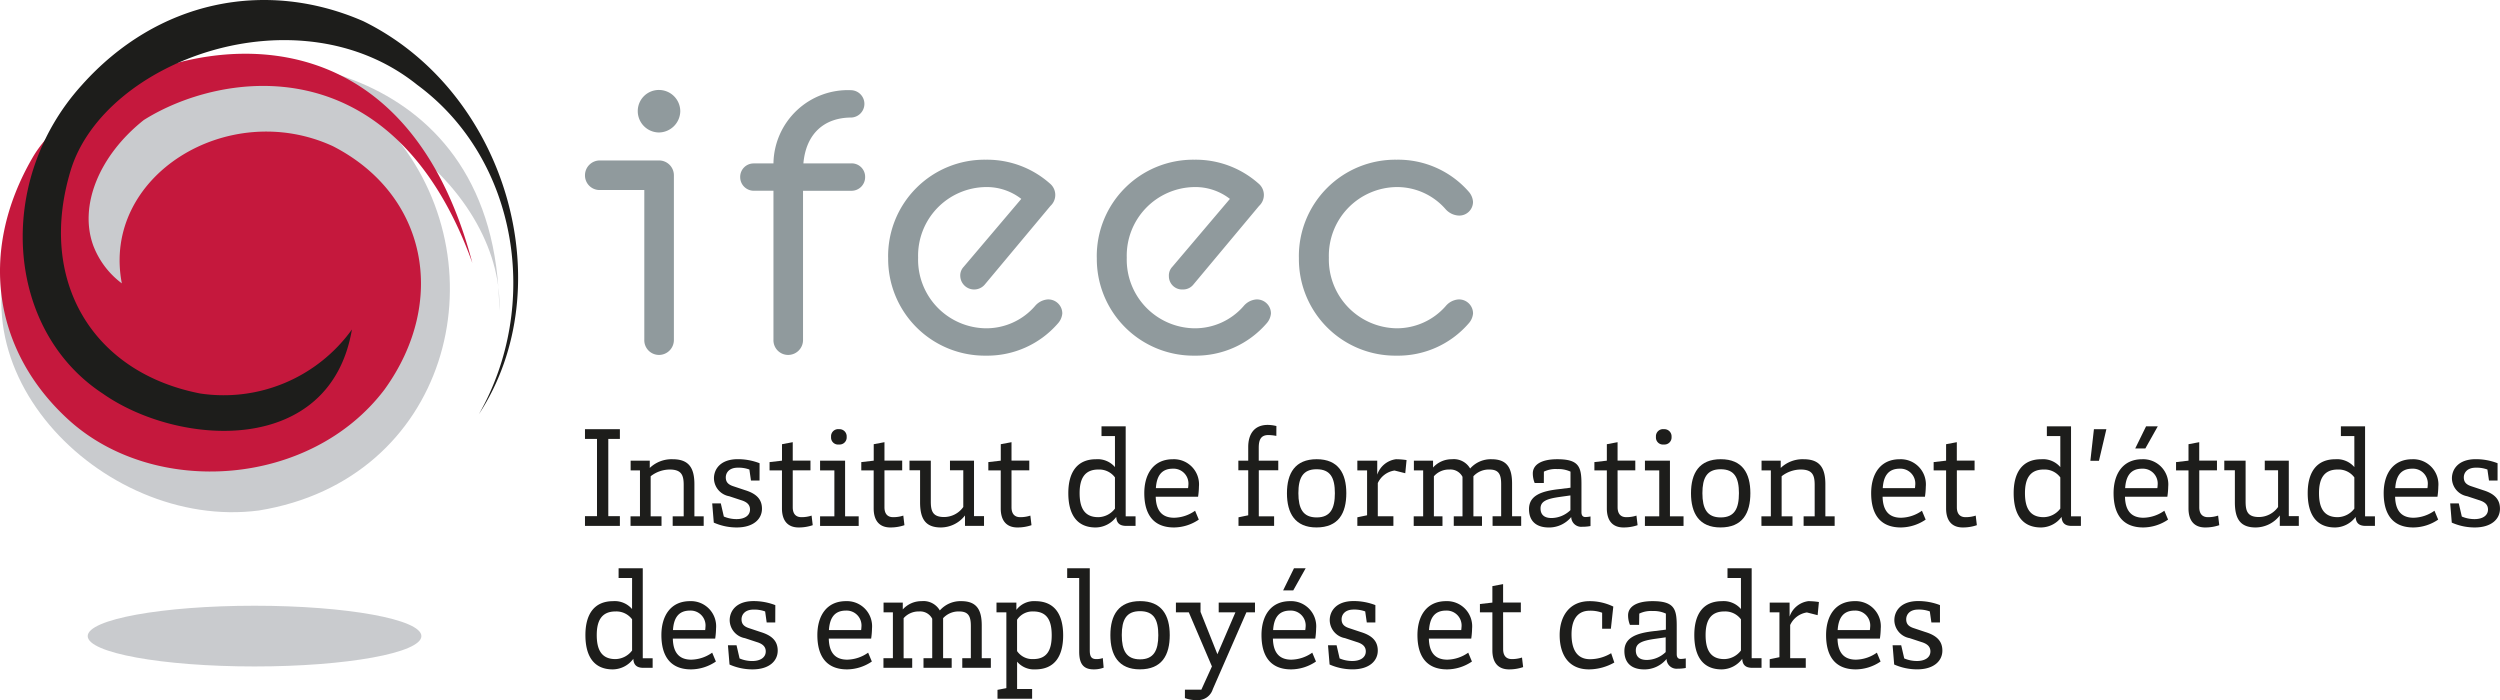 <svg xmlns="http://www.w3.org/2000/svg" viewBox="0 0 247.014 69.178"><defs><style>.cls-1{fill:#1d1d1b;}.cls-2{fill:#c9cbce;}.cls-3{fill:#c5183d;}.cls-4{fill:#909a9d;}</style></defs><g id="Calque_1" data-name="Calque 1"><polygon class="cls-1" points="57.799 51 58.987 51 58.987 43.367 57.799 43.367 57.799 42.406 61.248 42.406 61.248 43.367 60.103 43.367 60.103 51 61.248 51 61.248 51.961 57.799 51.961 57.799 51"/><path class="cls-1" d="M62.3,51.014h.933V46.477H62.31v-.961H64.2v.72a3.119,3.119,0,0,1,2.262-.861c1.583,0,2.149.834,2.149,2.473v3.166h.918v.947H66.465v-.947h1.088V47.933c0-.947-.184-1.541-1.385-1.541a3.093,3.093,0,0,0-1.879.665v3.957h1.073v.947H62.3Z"/><path class="cls-1" d="M75.046,47.48H74.2l-.156-1.088a3.089,3.089,0,0,0-1.144-.183c-.848,0-1.188.494-1.188.96s.241.722.792.891l1.1.367c1.061.326,1.683.849,1.683,1.838s-.806,1.851-2.5,1.851a5.59,5.59,0,0,1-2.261-.479l-.156-1.9h.849l.3,1.3a3.21,3.21,0,0,0,1.258.254c.778,0,1.329-.339,1.329-.947,0-.5-.339-.763-.905-.933l-1.159-.382a1.827,1.827,0,0,1-1.5-1.767c0-.9.637-1.893,2.361-1.893a5.941,5.941,0,0,1,2.148.4Z"/><path class="cls-1" d="M78.327,50.124c0,.58.254.975.862.975a3.159,3.159,0,0,0,1-.155l.113.947a4.245,4.245,0,0,1-1.385.225c-1.174,0-1.655-.777-1.655-1.88V46.477H76.037v-.819l1.229-.142V43.89l1.061-.2v1.823h1.752v.961H78.327Z"/><path class="cls-1" d="M82.116,43.169a.7.7,0,0,1,.777-.763.711.711,0,0,1,.763.763.7.7,0,0,1-.763.75.691.691,0,0,1-.777-.75m-1.088,7.845h1.413V46.477H81.028v-.961H83.5v5.5h1.343v.947H81.028Z"/><path class="cls-1" d="M87.389,50.124c0,.58.254.975.862.975a3.159,3.159,0,0,0,1-.155l.112.947a4.236,4.236,0,0,1-1.385.225c-1.173,0-1.654-.777-1.654-1.88V46.477H85.1v-.819l1.229-.142V43.89l1.061-.2v1.823h1.752v.961H87.389Z"/><path class="cls-1" d="M96.238,51h.989v.961h-1.88V50.929a3.026,3.026,0,0,1-2.389,1.187c-1.5,0-2.049-.834-2.049-2.487V46.463H89.862v-.947h2.107v4.029c0,.946.183,1.54,1.314,1.54a2.337,2.337,0,0,0,1.895-.99V46.463H93.863v-.947h2.375Z"/><path class="cls-1" d="M99.943,50.124c0,.58.254.975.862.975a3.168,3.168,0,0,0,1-.155l.112.947a4.236,4.236,0,0,1-1.385.225c-1.173,0-1.654-.777-1.654-1.88V46.477H97.653v-.819l1.229-.142V43.89l1.061-.2v1.823H101.7v.961H99.943Z"/><path class="cls-1" d="M108.51,51.1a2.11,2.11,0,0,0,1.654-.848V47.17a1.933,1.933,0,0,0-1.64-.778c-1.414,0-1.852.975-1.852,2.332s.41,2.375,1.838,2.375m1.654-8.014h-1.329v-.961h2.389v8.89h.975v.947h-.919c-.679,0-.961-.311-.989-.89a2.562,2.562,0,0,1-2.035,1.046c-1.852,0-2.7-1.286-2.7-3.393,0-2.049.863-3.349,2.743-3.349a2.256,2.256,0,0,1,1.866.777Z"/><path class="cls-1" d="M117.387,48.23a2,2,0,0,0,.029-.282,1.472,1.472,0,0,0-1.527-1.64c-1.2,0-1.611.819-1.681,1.922Zm.693,2.233.368.876a4.413,4.413,0,0,1-2.446.777c-2.134,0-2.94-1.413-2.94-3.391,0-1.866.891-3.35,2.827-3.35a2.485,2.485,0,0,1,2.572,2.713,7.448,7.448,0,0,1-.084.99h-4.185c.029,1.272.538,2.078,1.825,2.078a3.686,3.686,0,0,0,2.063-.693"/><path class="cls-1" d="M126.11,43.07a4.422,4.422,0,0,0-.791-.084c-.735,0-.948.466-.948,1.258v1.272H126.3v.947h-1.924v4.551h1.513v.947h-3.519v-.848l.961-.2V46.463h-.975v-.947h.975V44.173c0-1.173.509-2.191,1.937-2.191a3.74,3.74,0,0,1,.847.113Z"/><path class="cls-1" d="M131.893,48.738c0-1.512-.424-2.374-1.81-2.374-1.356,0-1.795.862-1.795,2.361,0,1.526.452,2.4,1.81,2.4s1.795-.89,1.795-2.389m1.13-.013c0,1.992-.777,3.392-2.953,3.392-2.106,0-2.912-1.4-2.912-3.379s.806-3.363,2.94-3.363,2.925,1.4,2.925,3.35"/><path class="cls-1" d="M134.113,45.516h1.966V46.9a2.262,2.262,0,0,1,1.851-1.526,7.021,7.021,0,0,1,1.046.084l-.128,1.3-1.059-.268a2.167,2.167,0,0,0-1.655,1.243v3.279h1.541v.947h-3.562v-.847l.962-.2V46.477h-.962Z"/><path class="cls-1" d="M139.682,51.014h.934V46.477H139.7v-.961h1.893v.678a2.475,2.475,0,0,1,1.866-.819,1.86,1.86,0,0,1,1.8.918,2.714,2.714,0,0,1,2.121-.918c1.512,0,2.021.848,2.021,2.4v3.237h.9v.947h-2.826v-.947h.848V47.848c0-.947-.212-1.456-1.159-1.456a2.068,2.068,0,0,0-1.583.665v3.957h.848v.947H143.64v-.947h.863v-3.9a1.333,1.333,0,0,0-1.3-.721,1.963,1.963,0,0,0-1.526.665v3.957h.848v.947h-2.842Z"/><path class="cls-1" d="M153.3,51.184a2.73,2.73,0,0,0,1.866-.777V48.951l-1.1.155c-1.272.184-1.852.438-1.852,1.13,0,.58.325.948,1.088.948m-.763-3.463h-.905a2.516,2.516,0,0,1-.183-.947c0-.82.776-1.4,2.417-1.4,2.134,0,2.389.748,2.389,2.431v2.8c0,.354.155.481.4.481a2.818,2.818,0,0,0,.494-.057v.947a4.112,4.112,0,0,1-.806.071.991.991,0,0,1-1.1-.961,2.827,2.827,0,0,1-2.205,1.032c-1.315,0-1.965-.692-1.965-1.81,0-1.328,1.173-1.78,2.968-1.978l1.131-.141V46.6a2.846,2.846,0,0,0-1.3-.254,2.684,2.684,0,0,0-1.329.254Z"/><path class="cls-1" d="M159.829,50.124c0,.58.253.975.862.975a3.164,3.164,0,0,0,1-.155l.112.947a4.231,4.231,0,0,1-1.385.225c-1.173,0-1.653-.777-1.653-1.88V46.477h-1.23v-.819l1.23-.142V43.89l1.06-.2v1.823h1.752v.961h-1.752Z"/><path class="cls-1" d="M163.618,43.169a.7.7,0,0,1,.777-.763.711.711,0,0,1,.764.763.7.7,0,0,1-.764.75.691.691,0,0,1-.777-.75m-1.089,7.845h1.414V46.477h-1.414v-.961H165v5.5h1.343v.947h-3.817Z"/><path class="cls-1" d="M171.817,48.738c0-1.512-.424-2.374-1.81-2.374-1.357,0-1.8.862-1.8,2.361,0,1.526.453,2.4,1.809,2.4,1.372,0,1.8-.89,1.8-2.389m1.13-.013c0,1.992-.777,3.392-2.954,3.392-2.106,0-2.912-1.4-2.912-3.379s.806-3.363,2.94-3.363c2.149,0,2.926,1.4,2.926,3.35"/><path class="cls-1" d="M174.037,51.014h.933V46.477h-.919v-.961h1.894v.72a3.118,3.118,0,0,1,2.262-.861c1.583,0,2.149.834,2.149,2.473v3.166h.918v.947h-3.067v-.947H179.3V47.933c0-.947-.185-1.541-1.386-1.541a3.09,3.09,0,0,0-1.879.665v3.957h1.074v.947h-3.068Z"/><path class="cls-1" d="M189.206,48.23a1.99,1.99,0,0,0,.028-.282,1.472,1.472,0,0,0-1.527-1.64c-1.2,0-1.611.819-1.681,1.922Zm.692,2.233.368.876a4.412,4.412,0,0,1-2.445.777c-2.135,0-2.94-1.413-2.94-3.391,0-1.866.891-3.35,2.826-3.35a2.485,2.485,0,0,1,2.572,2.713,7.284,7.284,0,0,1-.084.99h-4.184c.029,1.272.538,2.078,1.825,2.078a3.683,3.683,0,0,0,2.062-.693"/><path class="cls-1" d="M193.349,50.124c0,.58.255.975.862.975a3.168,3.168,0,0,0,1-.155l.113.947a4.245,4.245,0,0,1-1.385.225c-1.174,0-1.654-.777-1.654-1.88V46.477h-1.23v-.819l1.23-.142V43.89l1.06-.2v1.823H195.1v.961h-1.752Z"/><path class="cls-1" d="M201.915,51.1a2.112,2.112,0,0,0,1.655-.848V47.17a1.933,1.933,0,0,0-1.64-.778c-1.413,0-1.852.975-1.852,2.332s.41,2.375,1.837,2.375m1.655-8.014h-1.329v-.961h2.388v8.89h.976v.947h-.919c-.679,0-.962-.311-.99-.89a2.56,2.56,0,0,1-2.034,1.046c-1.852,0-2.7-1.286-2.7-3.393,0-2.049.862-3.349,2.743-3.349a2.255,2.255,0,0,1,1.866.777Z"/><polygon class="cls-1" points="207.388 45.53 206.54 45.53 206.892 42.406 208.122 42.406 207.388 45.53"/><path class="cls-1" d="M213.2,42.124l-1.23,2.19h-1l1.074-2.19Zm-.042,6.106a2.137,2.137,0,0,0,.027-.282,1.471,1.471,0,0,0-1.526-1.64c-1.2,0-1.612.819-1.682,1.922Zm.692,2.233.368.876a4.412,4.412,0,0,1-2.445.777c-2.135,0-2.94-1.413-2.94-3.391,0-1.866.89-3.35,2.826-3.35a2.485,2.485,0,0,1,2.572,2.713,7.281,7.281,0,0,1-.085.99H209.96c.028,1.272.538,2.078,1.823,2.078a3.687,3.687,0,0,0,2.064-.693"/><path class="cls-1" d="M217.3,50.124c0,.58.255.975.862.975a3.159,3.159,0,0,0,1-.155l.114.947a4.252,4.252,0,0,1-1.386.225c-1.174,0-1.654-.777-1.654-1.88V46.477h-1.23v-.819l1.23-.142V43.89l1.06-.2v1.823h1.753v.961H217.3Z"/><path class="cls-1" d="M226.146,51h.99v.961h-1.879V50.929a3.031,3.031,0,0,1-2.39,1.187c-1.5,0-2.049-.834-2.049-2.487V46.463h-1.046v-.947h2.106v4.029c0,.946.184,1.54,1.314,1.54a2.333,2.333,0,0,0,1.894-.99V46.463h-1.314v-.947h2.374Z"/><path class="cls-1" d="M230.968,51.1a2.11,2.11,0,0,0,1.654-.848V47.17a1.931,1.931,0,0,0-1.64-.778c-1.413,0-1.852.975-1.852,2.332s.41,2.375,1.838,2.375m1.654-8.014h-1.329v-.961h2.389v8.89h.975v.947h-.919c-.679,0-.961-.311-.989-.89a2.562,2.562,0,0,1-2.035,1.046c-1.851,0-2.7-1.286-2.7-3.393,0-2.049.863-3.349,2.743-3.349a2.253,2.253,0,0,1,1.866.777Z"/><path class="cls-1" d="M239.846,48.23a2.137,2.137,0,0,0,.027-.282,1.471,1.471,0,0,0-1.526-1.64c-1.2,0-1.612.819-1.682,1.922Zm.692,2.233.368.876a4.412,4.412,0,0,1-2.445.777c-2.135,0-2.94-1.413-2.94-3.391,0-1.866.89-3.35,2.826-3.35a2.485,2.485,0,0,1,2.572,2.713,7.448,7.448,0,0,1-.084.99h-4.184c.028,1.272.538,2.078,1.824,2.078a3.686,3.686,0,0,0,2.063-.693"/><path class="cls-1" d="M246.773,47.48h-.847l-.156-1.088a3.1,3.1,0,0,0-1.145-.183c-.848,0-1.187.494-1.187.96s.24.722.79.891l1.1.367c1.061.326,1.683.849,1.683,1.838s-.806,1.851-2.5,1.851a5.592,5.592,0,0,1-2.262-.479l-.156-1.9h.848l.3,1.3a3.206,3.206,0,0,0,1.258.254c.777,0,1.329-.339,1.329-.947,0-.5-.34-.763-.905-.933l-1.159-.382a1.827,1.827,0,0,1-1.5-1.767c0-.9.637-1.893,2.362-1.893a5.941,5.941,0,0,1,2.148.4Z"/><path class="cls-1" d="M60.8,65.122a2.11,2.11,0,0,0,1.654-.848V61.192a1.932,1.932,0,0,0-1.639-.777c-1.414,0-1.853.975-1.853,2.332s.41,2.375,1.838,2.375m1.654-8.014H61.121v-.962h2.388v8.891h.976v.947h-.919c-.678,0-.961-.311-.99-.891a2.555,2.555,0,0,1-2.034,1.046c-1.852,0-2.7-1.286-2.7-3.392,0-2.049.862-3.349,2.742-3.349a2.255,2.255,0,0,1,1.866.777Z"/><path class="cls-1" d="M69.674,62.253a2.179,2.179,0,0,0,.028-.283,1.473,1.473,0,0,0-1.526-1.641c-1.2,0-1.612.821-1.682,1.924Zm.693,2.233.367.876a4.407,4.407,0,0,1-2.445.777c-2.134,0-2.94-1.413-2.94-3.392,0-1.866.89-3.35,2.827-3.35a2.487,2.487,0,0,1,2.573,2.714,7.415,7.415,0,0,1-.085.989H66.48c.028,1.273.537,2.078,1.823,2.078a3.688,3.688,0,0,0,2.064-.692"/><path class="cls-1" d="M76.6,61.5h-.848L75.6,60.415a3.09,3.09,0,0,0-1.145-.184c-.847,0-1.187.495-1.187.961s.241.721.792.891l1.1.367c1.061.326,1.682.848,1.682,1.837s-.8,1.852-2.5,1.852a5.587,5.587,0,0,1-2.261-.48l-.156-1.9h.849l.3,1.3a3.192,3.192,0,0,0,1.258.254c.777,0,1.329-.339,1.329-.947,0-.494-.339-.763-.905-.932l-1.159-.382a1.827,1.827,0,0,1-1.5-1.767c0-.9.637-1.894,2.36-1.894a5.942,5.942,0,0,1,2.149.4Z"/><path class="cls-1" d="M85.084,62.253a2.179,2.179,0,0,0,.028-.283,1.473,1.473,0,0,0-1.527-1.641c-1.2,0-1.611.821-1.682,1.924Zm.692,2.233.368.876a4.409,4.409,0,0,1-2.445.777c-2.134,0-2.94-1.413-2.94-3.392,0-1.866.89-3.35,2.826-3.35a2.486,2.486,0,0,1,2.573,2.714,7.252,7.252,0,0,1-.085.989H81.889c.029,1.273.538,2.078,1.824,2.078a3.683,3.683,0,0,0,2.063-.692"/><path class="cls-1" d="M87.29,65.037h.933V60.5H87.3v-.961H89.2v.677a2.472,2.472,0,0,1,1.866-.819,1.858,1.858,0,0,1,1.794.919,2.715,2.715,0,0,1,2.121-.919c1.513,0,2.021.848,2.021,2.4v3.237h.9v.947H95.078v-.947h.847V61.871c0-.947-.211-1.456-1.158-1.456a2.068,2.068,0,0,0-1.583.664v3.958h.848v.947H91.247v-.947h.862v-3.9a1.333,1.333,0,0,0-1.3-.721,1.964,1.964,0,0,0-1.526.664v3.958h.848v.947H87.29Z"/><path class="cls-1" d="M102.092,60.415a1.818,1.818,0,0,0-1.6.82V64.33a1.824,1.824,0,0,0,1.6.791c1.427,0,1.823-.989,1.823-2.345s-.382-2.361-1.823-2.361m-3.534,8.622v-.876l.876-.17V60.5h-.975v-.96h1.965v.72a2.171,2.171,0,0,1,1.865-.862c1.895,0,2.757,1.287,2.757,3.379,0,2.049-.834,3.363-2.757,3.363a2.193,2.193,0,0,1-1.794-.763v2.7h1.484v.961Z"/><path class="cls-1" d="M106.63,57.108h-1.187v-.962h2.233v8.113c0,.608.156.863.65.863a1.889,1.889,0,0,0,.636-.1l.085.947a2.687,2.687,0,0,1-.989.169c-1.1,0-1.428-.664-1.428-1.766Z"/><path class="cls-1" d="M114.447,62.761c0-1.513-.424-2.375-1.809-2.375-1.357,0-1.8.862-1.8,2.361,0,1.527.452,2.4,1.809,2.4s1.8-.891,1.8-2.389m1.131-.014c0,1.993-.778,3.392-2.954,3.392-2.106,0-2.912-1.4-2.912-3.378s.806-3.364,2.94-3.364,2.926,1.4,2.926,3.35"/><path class="cls-1" d="M117.078,68.146H118.7l1.046-2.3L117.46,60.5h-1.273v-.96h2.432v.918l1.668,4.184,1.78-4.142h-1.653v-.96H124v.96h-.849l-3.321,7.6a1.532,1.532,0,0,1-1.555,1.074,3.114,3.114,0,0,1-1.2-.2Z"/><path class="cls-1" d="M129.008,56.146l-1.229,2.191h-1l1.075-2.191Zm-.042,6.107A2.192,2.192,0,0,0,129,61.97a1.473,1.473,0,0,0-1.527-1.641c-1.2,0-1.611.821-1.682,1.924Zm.693,2.233.367.876a4.407,4.407,0,0,1-2.445.777c-2.134,0-2.939-1.413-2.939-3.392,0-1.866.889-3.35,2.826-3.35a2.487,2.487,0,0,1,2.573,2.714,7.252,7.252,0,0,1-.085.989h-4.184c.029,1.273.537,2.078,1.823,2.078a3.688,3.688,0,0,0,2.064-.692"/><path class="cls-1" d="M135.894,61.5h-.848l-.156-1.088a3.1,3.1,0,0,0-1.145-.184c-.848,0-1.187.495-1.187.961s.24.721.791.891l1.1.367c1.061.326,1.683.848,1.683,1.837s-.806,1.852-2.5,1.852a5.584,5.584,0,0,1-2.261-.48l-.156-1.9h.847l.3,1.3a3.189,3.189,0,0,0,1.258.254c.777,0,1.329-.339,1.329-.947,0-.494-.34-.763-.905-.932l-1.159-.382a1.827,1.827,0,0,1-1.5-1.767c0-.9.637-1.894,2.361-1.894a5.951,5.951,0,0,1,2.149.4Z"/><path class="cls-1" d="M144.376,62.253a2.192,2.192,0,0,0,.029-.283,1.473,1.473,0,0,0-1.527-1.641c-1.2,0-1.611.821-1.682,1.924Zm.693,2.233.367.876a4.407,4.407,0,0,1-2.445.777c-2.135,0-2.94-1.413-2.94-3.392,0-1.866.89-3.35,2.827-3.35a2.487,2.487,0,0,1,2.572,2.714,7.418,7.418,0,0,1-.084.989h-4.185c.029,1.273.538,2.078,1.824,2.078a3.688,3.688,0,0,0,2.064-.692"/><path class="cls-1" d="M148.519,64.146c0,.58.254.975.863.975a3.19,3.19,0,0,0,1-.154l.112.946a4.236,4.236,0,0,1-1.386.226c-1.172,0-1.653-.777-1.653-1.88V60.5h-1.23V59.68l1.23-.141V57.913l1.06-.2v1.824h1.753v.96h-1.753Z"/><path class="cls-1" d="M159.192,64.542l.311.919a5.131,5.131,0,0,1-2.5.678c-2.049,0-2.9-1.5-2.9-3.392,0-1.837.948-3.349,2.954-3.349a5.329,5.329,0,0,1,2.347.536l-.241,2.191H158.3V60.542a3.257,3.257,0,0,0-1.23-.2c-1.286,0-1.794,1-1.794,2.332,0,1.371.452,2.46,1.837,2.46a4.078,4.078,0,0,0,2.078-.594"/><path class="cls-1" d="M162.713,65.207a2.734,2.734,0,0,0,1.866-.778V62.972l-1.1.156c-1.271.185-1.851.439-1.851,1.131,0,.58.325.948,1.088.948m-.763-3.464h-.905a2.488,2.488,0,0,1-.184-.946c0-.821.777-1.4,2.417-1.4,2.134,0,2.389.749,2.389,2.432v2.8c0,.353.156.48.4.48a2.818,2.818,0,0,0,.494-.056V66a4.1,4.1,0,0,1-.8.07.992.992,0,0,1-1.1-.961,2.823,2.823,0,0,1-2.2,1.032c-1.316,0-1.965-.692-1.965-1.81,0-1.328,1.172-1.78,2.967-1.978l1.132-.14V60.627a2.835,2.835,0,0,0-1.3-.254,2.669,2.669,0,0,0-1.328.254Z"/><path class="cls-1" d="M170.361,65.122a2.112,2.112,0,0,0,1.654-.848V61.192a1.932,1.932,0,0,0-1.64-.777c-1.413,0-1.852.975-1.852,2.332s.41,2.375,1.838,2.375m1.654-8.014h-1.329v-.962h2.389v8.891h.975v.947h-.919c-.679,0-.961-.311-.989-.891a2.561,2.561,0,0,1-2.035,1.046c-1.852,0-2.7-1.286-2.7-3.392,0-2.049.862-3.349,2.743-3.349a2.253,2.253,0,0,1,1.866.777Z"/><path class="cls-1" d="M174.857,59.539h1.965v1.385a2.268,2.268,0,0,1,1.851-1.527,6.972,6.972,0,0,1,1.046.085l-.127,1.3-1.06-.269a2.167,2.167,0,0,0-1.653,1.244v3.279h1.541v.946h-3.563v-.847l.961-.2V60.5h-.961Z"/><path class="cls-1" d="M184.752,62.253a2.192,2.192,0,0,0,.029-.283,1.473,1.473,0,0,0-1.527-1.641c-1.2,0-1.611.821-1.682,1.924Zm.693,2.233.367.876a4.407,4.407,0,0,1-2.445.777c-2.134,0-2.94-1.413-2.94-3.392,0-1.866.89-3.35,2.827-3.35a2.487,2.487,0,0,1,2.573,2.714,7.418,7.418,0,0,1-.084.989h-4.185c.029,1.273.537,2.078,1.823,2.078a3.688,3.688,0,0,0,2.064-.692"/><path class="cls-1" d="M191.679,61.5h-.847l-.156-1.088a3.093,3.093,0,0,0-1.145-.184c-.848,0-1.187.495-1.187.961s.24.721.792.891l1.1.367c1.059.326,1.681.848,1.681,1.837s-.806,1.852-2.5,1.852a5.6,5.6,0,0,1-2.262-.48l-.156-1.9h.85l.3,1.3a3.192,3.192,0,0,0,1.258.254c.778,0,1.329-.339,1.329-.947,0-.494-.34-.763-.905-.932l-1.159-.382a1.827,1.827,0,0,1-1.5-1.767c0-.9.637-1.894,2.36-1.894a5.937,5.937,0,0,1,2.148.4Z"/><path class="cls-2" d="M49.331,30.711c.277-5.284-2.841-12.069-10.1-17C49.579,26.562,44.3,47.4,25.579,50.44,9.978,52.479-6.44,35.719,2.819,20.78s8.8-10.642,15.052-13.639c7.288-3,31.265-1.3,31.46,23.57"/><path class="cls-3" d="M3.226,15.559C-2.293,25.068-.487,34.877,6.789,41.491c8.475,7.7,23.885,6.656,31.2-3,6.271-8.686,4.232-19.269-5.1-24.049C22.506,9.668,10,17.413,12.039,28a8.382,8.382,0,0,1-2.824-3.737C7.79,20.348,9.761,15.4,14.2,11.865,21.713,7.114,38.839,4.17,46.673,25.983,38.39-5.469,8.9,5.786,3.226,15.559"/><path class="cls-1" d="M35.884,2.088C26.263-2.1,15.564.014,8.065,8.429-.5,17.9.544,32.6,10.162,38.894c7.48,5.243,22.453,6.273,24.61-6.337a15.617,15.617,0,0,1-14.983,6.324C9.1,36.8,3.689,27.7,6.984,16.836S29.471-1.055,41.223,8.384c10.037,7.388,12.2,21.865,6.092,32.544,8.275-12.613,2.77-31.88-11.431-38.84"/><path class="cls-2" d="M41.635,62.85c0,1.655-7.379,3-16.484,3s-16.485-1.341-16.485-3,7.381-3,16.485-3,16.484,1.343,16.484,3"/><path class="cls-4" d="M63.015,10.989a2.083,2.083,0,0,1,2.1-2.1,2.11,2.11,0,0,1,2.1,2.1,2.137,2.137,0,0,1-2.1,2.1,2.109,2.109,0,0,1-2.1-2.1"/><path class="cls-4" d="M65.118,15.854c-.007,0-.012,0-.018,0s-.012,0-.019,0H59.26A1.465,1.465,0,0,0,57.8,17.315a1.442,1.442,0,0,0,1.461,1.461h4.4V33.569a1.452,1.452,0,0,0,1.461,1.5,1.476,1.476,0,0,0,1.462-1.5V17.315a1.466,1.466,0,0,0-1.462-1.461"/><path class="cls-4" d="M76.422,16.145a7.353,7.353,0,0,1,7.707-7.232,1.352,1.352,0,0,1,0,2.7c-2.7,0-4.492,1.607-4.749,4.529h4.749A1.327,1.327,0,0,1,85.48,17.5a1.347,1.347,0,0,1-1.351,1.351H79.344V33.569a1.473,1.473,0,0,1-1.462,1.5,1.45,1.45,0,0,1-1.46-1.5V18.848H74.486A1.347,1.347,0,0,1,73.135,17.5a1.327,1.327,0,0,1,1.351-1.352Z"/><path class="cls-4" d="M87.752,25.46A9.528,9.528,0,0,1,97.4,15.78a9.354,9.354,0,0,1,6.319,2.338,1.47,1.47,0,0,1,.072,2.228l-6.5,7.781a1.373,1.373,0,0,1-2.411-.841,1.234,1.234,0,0,1,.329-.913l5.7-6.721A5.558,5.558,0,0,0,97.4,18.483a6.779,6.779,0,0,0-6.685,6.977A6.779,6.779,0,0,0,97.4,32.437a6.368,6.368,0,0,0,4.858-2.191,1.824,1.824,0,0,1,1.242-.659,1.384,1.384,0,0,1,1.461,1.389,1.691,1.691,0,0,1-.439.986A9.238,9.238,0,0,1,97.4,35.14a9.551,9.551,0,0,1-9.644-9.68"/><path class="cls-4" d="M108.368,25.46a9.528,9.528,0,0,1,9.643-9.68,9.35,9.35,0,0,1,6.319,2.338,1.472,1.472,0,0,1,.073,2.229l-6.5,7.78a1.293,1.293,0,0,1-1.023.475,1.306,1.306,0,0,1-1.387-1.316,1.23,1.23,0,0,1,.329-.913l5.7-6.721a5.559,5.559,0,0,0-3.507-1.169,6.778,6.778,0,0,0-6.684,6.977,6.778,6.778,0,0,0,6.684,6.977,6.369,6.369,0,0,0,4.859-2.191,1.823,1.823,0,0,1,1.241-.659,1.385,1.385,0,0,1,1.462,1.389,1.691,1.691,0,0,1-.439.986,9.238,9.238,0,0,1-7.123,3.178,9.551,9.551,0,0,1-9.643-9.68"/><path class="cls-4" d="M128.337,25.46a9.528,9.528,0,0,1,9.644-9.68,9.272,9.272,0,0,1,7.122,3.142,1.689,1.689,0,0,1,.439,1.023,1.355,1.355,0,0,1-1.461,1.351,1.855,1.855,0,0,1-1.242-.621,6.365,6.365,0,0,0-4.858-2.192A6.778,6.778,0,0,0,131.3,25.46a6.8,6.8,0,0,0,6.684,6.977,6.426,6.426,0,0,0,4.858-2.191,1.817,1.817,0,0,1,1.242-.659,1.384,1.384,0,0,1,1.461,1.389,1.684,1.684,0,0,1-.439.986,9.235,9.235,0,0,1-7.122,3.178,9.528,9.528,0,0,1-9.644-9.68"/></g></svg>
